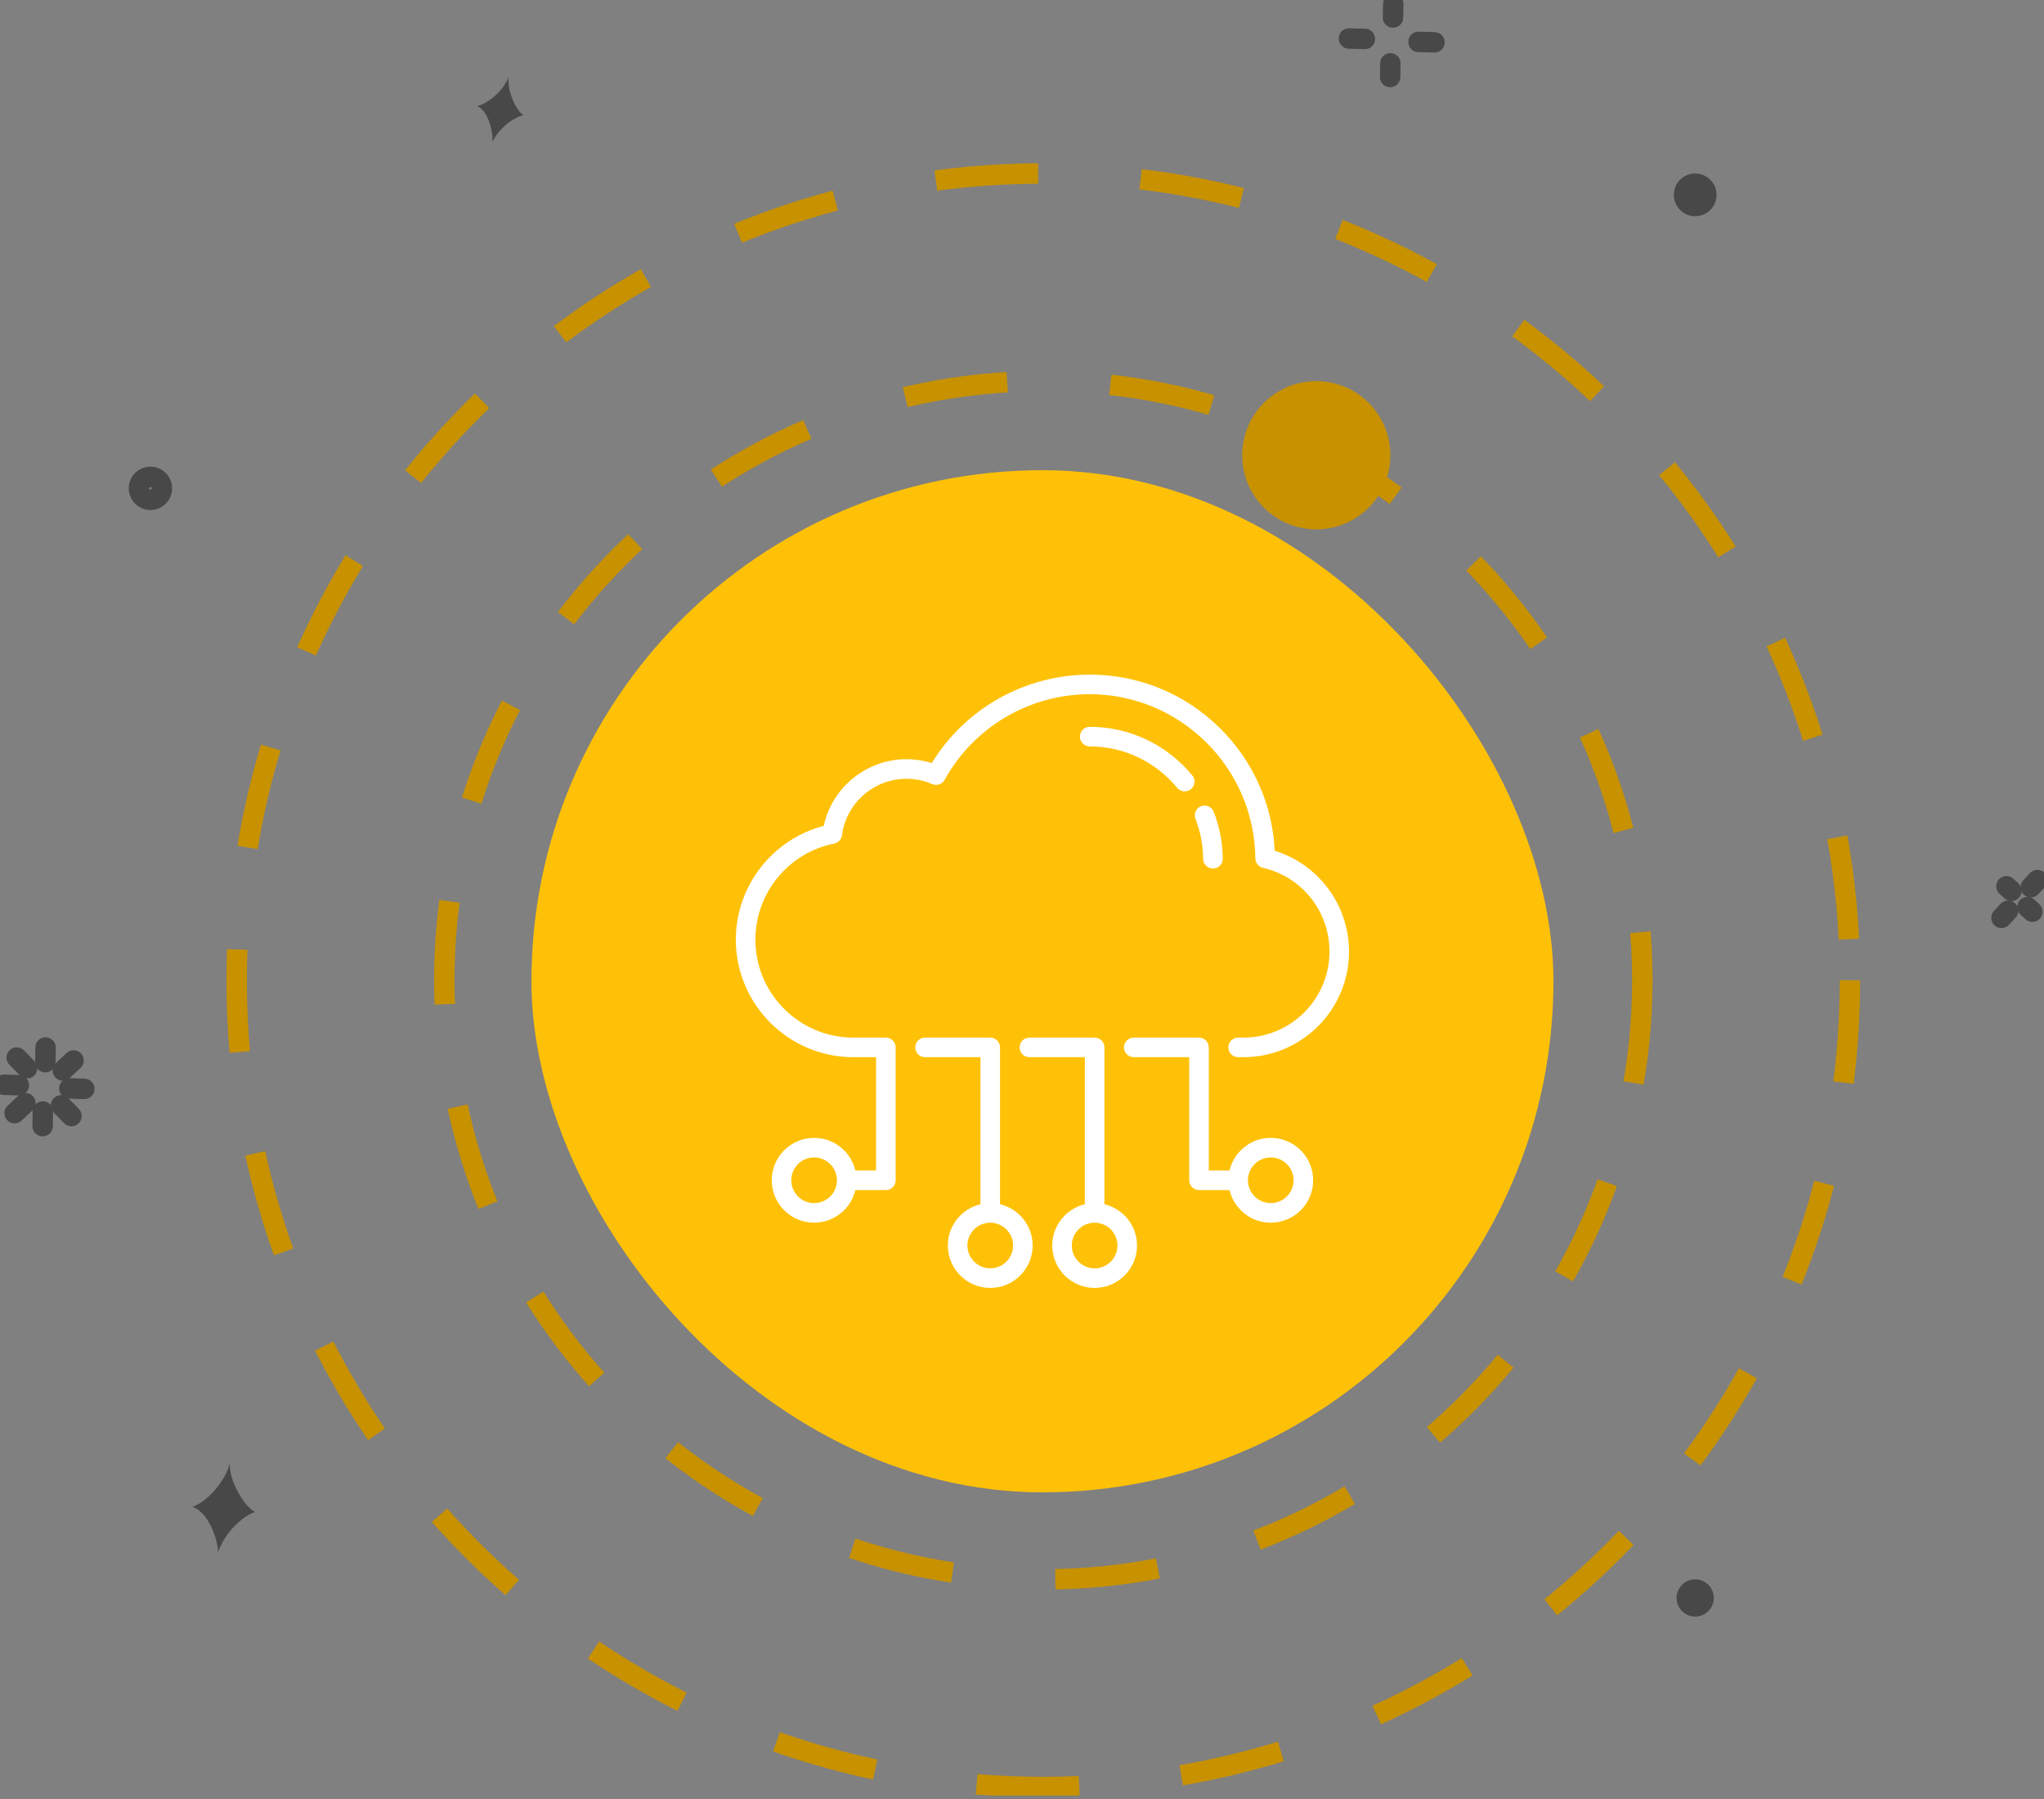 <svg width="100" height="88" viewBox="0 0 100 88" fill="none" xmlns="http://www.w3.org/2000/svg">
<rect x="0" y="0" width="100" height="88" fill="#808080" stroke="none"/>
<g clip-path="url(#clip0)">
<path fill-rule="evenodd" clip-rule="evenodd" d="M90.506 47.95C90.506 69.745 72.837 87.414 51.042 87.414C29.247 87.414 11.579 69.745 11.579 47.95C11.579 26.155 29.247 8.486 51.042 8.486C72.837 8.486 90.506 26.155 90.506 47.95Z" stroke="#C79100" stroke-dasharray="5.02 5.02"/>
<path fill-rule="evenodd" clip-rule="evenodd" d="M80.349 47.95C80.349 64.135 67.228 77.256 51.042 77.256C34.857 77.256 21.737 64.135 21.737 47.95C21.737 31.765 34.857 18.644 51.042 18.644C67.228 18.644 80.349 31.765 80.349 47.95Z" stroke="#C79100" stroke-dasharray="5.05 5.05"/>
<path d="M4.124 53.263L3.391 53.241" stroke="#484848" stroke-linecap="round"/>
<path d="M3.598 51.874L3.072 52.365" stroke="#484848" stroke-linecap="round"/>
<path d="M2.228 51.24L2.217 51.956" stroke="#484848" stroke-linecap="round"/>
<path d="M0.817 51.731L1.327 52.254" stroke="#484848" stroke-linecap="round"/>
<path d="M0.19 53.062L0.922 53.084" stroke="#484848" stroke-linecap="round"/>
<path d="M0.716 54.451L1.241 53.96" stroke="#484848" stroke-linecap="round"/>
<path d="M2.085 55.086L2.096 54.369" stroke="#484848" stroke-linecap="round"/>
<path d="M3.497 54.593L2.987 54.071" stroke="#484848" stroke-linecap="round"/>
<path d="M99.676 43.05L99.354 43.399" stroke="#484848" stroke-linecap="round"/>
<path d="M98.164 43.353L98.407 43.577" stroke="#484848" stroke-linecap="round"/>
<path d="M97.919 44.899L98.241 44.55" stroke="#484848" stroke-linecap="round"/>
<path d="M99.43 44.596L99.188 44.372" stroke="#484848" stroke-linecap="round"/>
<path d="M70.179 2.071L69.4 2.05" stroke="#484848" stroke-linecap="round"/>
<path d="M68.163 0.19L68.151 0.856" stroke="#484848" stroke-linecap="round"/>
<path d="M65.995 1.884L66.774 1.904" stroke="#484848" stroke-linecap="round"/>
<path d="M68.011 3.765L68.022 3.099" stroke="#484848" stroke-linecap="round"/>
<path fill-rule="evenodd" clip-rule="evenodd" d="M12.486 73.957C11.925 74.124 10.992 74.948 10.672 75.924C10.619 75.017 10.043 73.877 9.409 73.713C10.182 73.439 11.02 72.434 11.243 71.588C11.202 72.475 12.008 73.764 12.486 73.957Z" fill="#484848"/>
<path fill-rule="evenodd" clip-rule="evenodd" d="M25.612 5.637C25.18 5.714 24.413 6.246 24.091 6.946C24.13 6.265 23.799 5.366 23.341 5.189C23.941 5.052 24.652 4.376 24.891 3.765C24.784 4.422 25.273 5.452 25.612 5.637Z" fill="#484848"/>
<path fill-rule="evenodd" clip-rule="evenodd" d="M82.912 10.577C82.335 10.564 81.877 10.086 81.89 9.509C81.903 8.932 82.38 8.474 82.957 8.487C83.535 8.499 83.993 8.977 83.98 9.554C83.967 10.132 83.49 10.589 82.912 10.577Z" fill="#484848"/>
<path fill-rule="evenodd" clip-rule="evenodd" d="M82.915 79.076C82.413 79.065 82.014 78.649 82.025 78.147C82.036 77.644 82.452 77.245 82.955 77.256C83.457 77.267 83.856 77.683 83.845 78.186C83.834 78.688 83.418 79.087 82.915 79.076Z" fill="#484848"/>
<path fill-rule="evenodd" clip-rule="evenodd" d="M7.347 24.45C7.036 24.443 6.789 24.186 6.796 23.874C6.802 23.563 7.06 23.317 7.371 23.323C7.682 23.33 7.929 23.588 7.923 23.899C7.916 24.21 7.658 24.457 7.347 24.45Z" stroke="#484848" stroke-linecap="round"/>
<path fill-rule="evenodd" clip-rule="evenodd" d="M68.023 22.269C68.023 24.271 66.399 25.894 64.398 25.894C62.396 25.894 60.773 24.271 60.773 22.269C60.773 20.267 62.396 18.644 64.398 18.644C66.399 18.644 68.023 20.267 68.023 22.269Z" fill="#C79100"/>
<rect x="26" y="23" width="50" height="50" rx="25" fill="#FFC107"/>
<path d="M48.925 58.907V51.235C48.925 50.97 48.711 50.756 48.447 50.756H45.255C44.991 50.756 44.777 50.97 44.777 51.235C44.777 51.499 44.991 51.713 45.255 51.713H47.968V58.907C47.054 59.124 46.372 59.947 46.372 60.925C46.372 62.069 47.303 63 48.447 63C49.591 63 50.521 62.069 50.521 60.925C50.521 59.947 49.839 59.124 48.925 58.907V58.907ZM48.447 62.043C47.831 62.043 47.33 61.541 47.33 60.925C47.33 60.31 47.831 59.809 48.447 59.809C49.063 59.809 49.564 60.31 49.564 60.925C49.564 61.541 49.063 62.043 48.447 62.043Z" fill="white"/>
<path d="M54.032 58.907V51.235C54.032 50.97 53.818 50.756 53.553 50.756H50.362C50.097 50.756 49.883 50.97 49.883 51.235C49.883 51.499 50.097 51.713 50.362 51.713H53.075V58.907C52.161 59.124 51.479 59.947 51.479 60.925C51.479 62.069 52.409 63 53.553 63C54.697 63 55.628 62.069 55.628 60.925C55.628 59.947 54.946 59.124 54.032 58.907V58.907ZM53.553 62.043C52.937 62.043 52.436 61.541 52.436 60.925C52.436 60.31 52.937 59.809 53.553 59.809C54.169 59.809 54.67 60.31 54.67 60.925C54.67 61.541 54.169 62.043 53.553 62.043Z" fill="white"/>
<path d="M62.17 55.66C61.191 55.66 60.369 56.342 60.152 57.255H59.138V51.235C59.138 50.97 58.924 50.756 58.66 50.756H55.468C55.204 50.756 54.989 50.97 54.989 51.235C54.989 51.499 55.204 51.713 55.468 51.713H58.181V57.734C58.181 57.998 58.395 58.213 58.66 58.213H60.152C60.369 59.127 61.191 59.809 62.17 59.809C63.314 59.809 64.245 58.878 64.245 57.734C64.245 56.59 63.314 55.66 62.17 55.66ZM62.17 58.851C61.554 58.851 61.053 58.35 61.053 57.734C61.053 57.118 61.554 56.617 62.17 56.617C62.786 56.617 63.287 57.118 63.287 57.734C63.287 58.35 62.786 58.851 62.17 58.851Z" fill="white"/>
<path d="M64.86 43.312C64.215 42.511 63.339 41.918 62.364 41.615C62.254 39.349 61.313 37.234 59.693 35.627C57.984 33.933 55.718 33 53.312 33C50.153 33 47.229 34.648 45.585 37.327C45.185 37.201 44.769 37.137 44.344 37.137C42.389 37.137 40.707 38.517 40.301 40.399C37.79 41.051 36 43.34 36 45.964C36 49.134 38.579 51.713 41.749 51.713H42.862V57.255H41.848C41.631 56.342 40.809 55.66 39.83 55.66C38.686 55.66 37.755 56.59 37.755 57.734C37.755 58.878 38.686 59.809 39.83 59.809C40.809 59.809 41.631 59.127 41.848 58.213H43.34C43.605 58.213 43.819 57.998 43.819 57.734V51.235C43.819 50.97 43.605 50.756 43.34 50.756H41.749C39.107 50.756 36.957 48.606 36.957 45.964C36.957 43.684 38.578 41.707 40.812 41.264C41.013 41.224 41.167 41.06 41.193 40.857C41.399 39.282 42.754 38.095 44.344 38.095C44.782 38.095 45.206 38.182 45.605 38.355C45.832 38.453 46.095 38.363 46.214 38.147C47.643 35.563 50.363 33.957 53.312 33.957C57.741 33.957 61.377 37.56 61.416 41.988C61.419 42.209 61.572 42.4 61.787 42.45C63.704 42.894 65.043 44.579 65.043 46.548C65.043 48.868 63.155 50.756 60.835 50.756H60.575C60.31 50.756 60.096 50.97 60.096 51.235C60.096 51.499 60.31 51.713 60.575 51.713H60.835C63.683 51.713 66 49.396 66 46.548C66 45.374 65.595 44.225 64.86 43.312ZM39.83 58.851C39.214 58.851 38.713 58.35 38.713 57.734C38.713 57.118 39.214 56.617 39.83 56.617C40.446 56.617 40.947 57.118 40.947 57.734C40.947 58.35 40.446 58.851 39.83 58.851Z" fill="white"/>
<path d="M59.342 42.485H59.346C59.611 42.483 59.823 42.267 59.821 42.002C59.814 41.214 59.665 40.442 59.379 39.709C59.282 39.463 59.005 39.341 58.758 39.437C58.512 39.533 58.39 39.811 58.487 40.057C58.731 40.682 58.857 41.339 58.863 42.011C58.866 42.274 59.08 42.485 59.342 42.485V42.485Z" fill="white"/>
<path d="M57.592 38.538C57.687 38.652 57.824 38.712 57.962 38.712C58.069 38.712 58.177 38.675 58.266 38.602C58.47 38.433 58.499 38.132 58.33 37.928C57.084 36.419 55.255 35.553 53.312 35.553C53.048 35.553 52.834 35.767 52.834 36.032C52.834 36.296 53.048 36.511 53.312 36.511C54.968 36.511 56.528 37.249 57.592 38.538V38.538Z" fill="white"/>
</g>
<defs>
<clipPath id="clip0">
<rect width="100" height="87.833" fill="white"/>
</clipPath>
</defs>
</svg>
